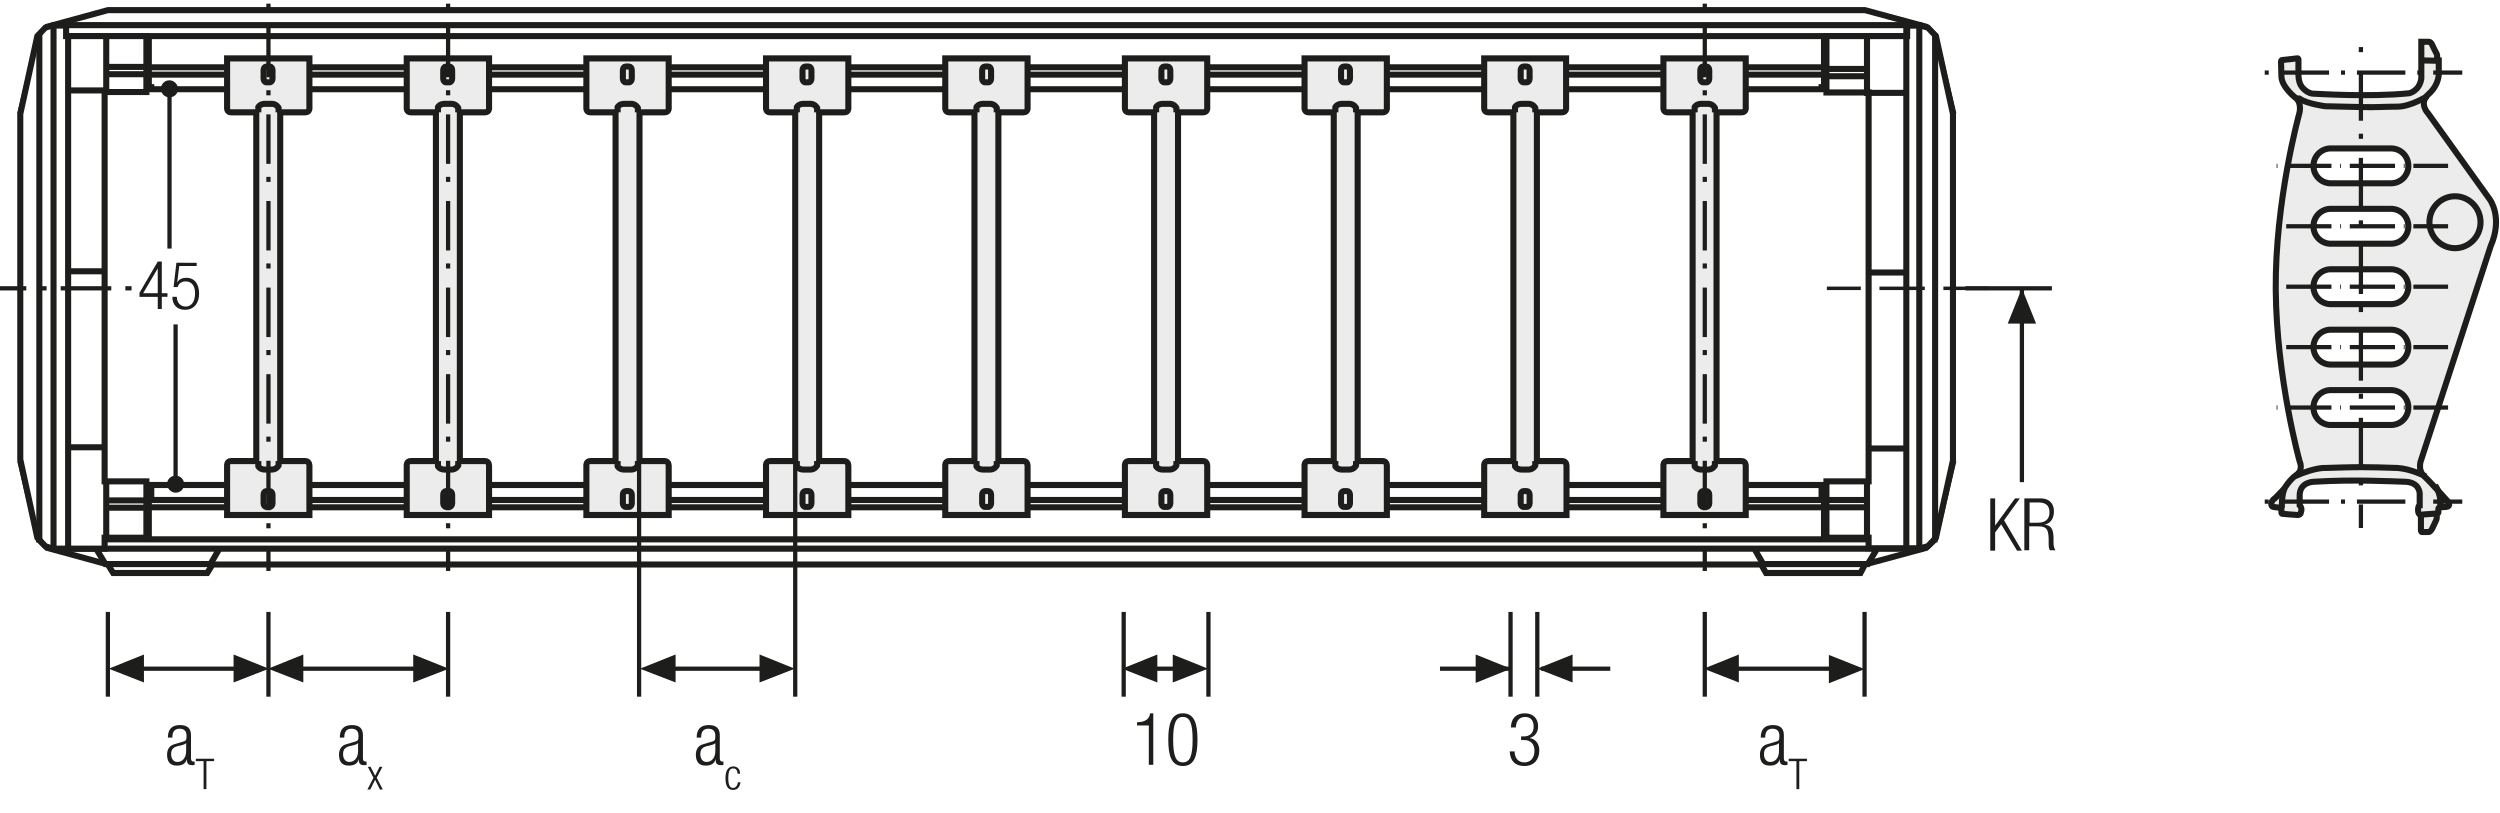 <?xml version="1.0" encoding="utf-8"?>
<!-- Generator: Adobe Illustrator 22.0.1, SVG Export Plug-In . SVG Version: 6.00 Build 0)  -->
<svg version="1.1" baseProfile="basic" id="Ebene_1"
	 xmlns="http://www.w3.org/2000/svg" xmlns:xlink="http://www.w3.org/1999/xlink" x="0px" y="0px" width="616.5px" height="200.6px"
	 viewBox="0 0 616.5 200.6" xml:space="preserve">
<style type="text/css">
	.st0{fill:none;}
	.st1{fill:#FFFFFF;}
	.st2{fill:none;stroke:#1D1D1B;stroke-width:1.464;stroke-linecap:round;stroke-linejoin:round;stroke-miterlimit:10;}
	.st3{fill:none;stroke:#1D1D1B;stroke-width:1.05;}
	.st4{fill:#1D1D1B;}
	.st5{clip-path:url(#SVGID_2_);fill:none;stroke:#1D1D1B;stroke-width:1.05;stroke-dasharray:4.266,4.266;}
	.st6{clip-path:url(#SVGID_2_);fill:none;stroke:#1D1D1B;stroke-width:1.05;}
	.st7{clip-path:url(#SVGID_2_);fill:#ECECEC;}
	.st8{clip-path:url(#SVGID_4_);fill:none;stroke:#1D1D1B;stroke-width:1.05;}
	.st9{fill:none;stroke:#1D1D1B;stroke-width:1.05;stroke-linejoin:round;}
	
		.st10{clip-path:url(#SVGID_6_);fill:none;stroke:#1D1D1B;stroke-width:1.05;stroke-linejoin:round;stroke-dasharray:17.712,2.712,2.712,2.712;stroke-dashoffset:20;}
	
		.st11{clip-path:url(#SVGID_6_);fill:none;stroke:#1D1D1B;stroke-width:1.05;stroke-linejoin:round;stroke-dasharray:20.835,5.835,5.835,5.835;stroke-dashoffset:26;}
	
		.st12{clip-path:url(#SVGID_6_);fill:none;stroke:#1D1D1B;stroke-width:1.05;stroke-linejoin:round;stroke-dasharray:20.907,5.907,5.907,5.907;stroke-dashoffset:26;}
	
		.st13{clip-path:url(#SVGID_6_);fill:none;stroke:#1D1D1B;stroke-width:1.05;stroke-linejoin:round;stroke-dasharray:17.427,2.427,2.427,2.427;stroke-dashoffset:19;}
	.st14{clip-path:url(#SVGID_6_);fill:none;stroke:#1D1D1B;stroke-width:1.05;stroke-linejoin:round;}
	
		.st15{clip-path:url(#SVGID_6_);fill:none;stroke:#1D1D1B;stroke-width:1.05;stroke-linejoin:round;stroke-dasharray:19.893,4.893,4.893,4.893;stroke-dashoffset:24;}
	
		.st16{clip-path:url(#SVGID_6_);fill:none;stroke:#1D1D1B;stroke-width:1.05;stroke-linejoin:round;stroke-dasharray:18.048,3.048,3.048,3.048;stroke-dashoffset:21;}
	.st17{clip-path:url(#SVGID_8_);}
	.st18{fill:none;stroke:#1D1D1B;stroke-width:1.572;stroke-linecap:round;stroke-linejoin:round;stroke-dasharray:0,4.749;}
	.st19{fill:none;stroke:#1D1D1B;stroke-width:1.572;stroke-linecap:round;stroke-linejoin:round;}
	.st20{fill:none;stroke:#9C9B9B;stroke-width:1.572;stroke-linecap:round;stroke-linejoin:round;stroke-dasharray:0,4.749;}
	.st21{fill:none;stroke:#9C9B9B;stroke-width:1.572;stroke-linecap:round;stroke-linejoin:round;}
	.st22{fill:none;stroke:#1D1D1B;stroke-width:1.5;stroke-linecap:round;stroke-linejoin:round;stroke-dasharray:0,4.497;}
	.st23{fill:none;stroke:#1D1D1B;stroke-width:1.5;stroke-linecap:round;stroke-linejoin:round;}
	.st24{fill:none;stroke:#9C9B9B;stroke-width:1.5;stroke-linecap:round;stroke-linejoin:round;stroke-dasharray:0,4.497;}
	.st25{fill:none;stroke:#9C9B9B;stroke-width:1.5;stroke-linecap:round;stroke-linejoin:round;}
	.st26{fill:none;stroke:#1D1D1B;stroke-width:1.572;}
	.st27{fill:none;stroke:#A22626;stroke-width:6.174;}
	.st28{fill:none;stroke:#1D1D1B;stroke-width:1.5;}
	.st29{fill:none;stroke:#1D1D1B;stroke-width:1.572;stroke-linecap:round;stroke-linejoin:round;stroke-dasharray:0,4.773;}
	.st30{clip-path:url(#SVGID_10_);fill:none;stroke:#1D1D1B;stroke-width:1.05;}
	.st31{clip-path:url(#SVGID_12_);fill:#ECECEC;}
	.st32{clip-path:url(#SVGID_12_);fill:none;stroke:#1D1D1B;stroke-width:1.05;}
	
		.st33{clip-path:url(#SVGID_12_);fill:none;stroke:#1D1D1B;stroke-width:1.05;stroke-linejoin:round;stroke-dasharray:16.749,1.749,1.749,1.749;stroke-dashoffset:18;}
	
		.st34{clip-path:url(#SVGID_12_);fill:none;stroke:#1D1D1B;stroke-width:1.05;stroke-linejoin:round;stroke-dasharray:20.922,5.922,5.922,5.922;stroke-dashoffset:26;}
	
		.st35{clip-path:url(#SVGID_12_);fill:none;stroke:#1D1D1B;stroke-width:1.05;stroke-linejoin:round;stroke-dasharray:17.937,2.937,2.937,2.937;stroke-dashoffset:20;}
	
		.st36{clip-path:url(#SVGID_12_);fill:none;stroke:#1D1D1B;stroke-width:1.05;stroke-linejoin:round;stroke-dasharray:18.936,3.936,3.936,3.936;stroke-dashoffset:22;}
	
		.st37{clip-path:url(#SVGID_12_);fill:none;stroke:#1D1D1B;stroke-width:1.05;stroke-linejoin:round;stroke-dasharray:17.46,2.46,2.46,2.46;stroke-dashoffset:19;}
	
		.st38{clip-path:url(#SVGID_12_);fill:none;stroke:#1D1D1B;stroke-width:1.05;stroke-linejoin:round;stroke-dasharray:18.411,3.411,3.411,3.411;stroke-dashoffset:21;}
	.st39{clip-path:url(#SVGID_12_);fill:none;stroke:#1D1D1B;stroke-width:1.05;stroke-linejoin:round;}
	
		.st40{clip-path:url(#SVGID_12_);fill:none;stroke:#1D1D1B;stroke-width:1.05;stroke-linejoin:round;stroke-dasharray:18.111,3.111,3.111,3.111;stroke-dashoffset:21;}
	
		.st41{clip-path:url(#SVGID_12_);fill:none;stroke:#1D1D1B;stroke-width:1.05;stroke-linejoin:round;stroke-dasharray:20.835,5.835,5.835,5.835;stroke-dashoffset:26;}
	
		.st42{clip-path:url(#SVGID_12_);fill:none;stroke:#1D1D1B;stroke-width:1.05;stroke-linejoin:round;stroke-dasharray:20.907,5.907,5.907,5.907;stroke-dashoffset:26;}
	
		.st43{clip-path:url(#SVGID_12_);fill:none;stroke:#1D1D1B;stroke-width:1.05;stroke-linejoin:round;stroke-dasharray:18.048,3.048,3.048,3.048;stroke-dashoffset:21;}
	
		.st44{clip-path:url(#SVGID_12_);fill:none;stroke:#1D1D1B;stroke-width:1.05;stroke-linejoin:round;stroke-dasharray:19.461,4.461,4.461,4.461;stroke-dashoffset:23;}
	
		.st45{clip-path:url(#SVGID_12_);fill:none;stroke:#1D1D1B;stroke-width:1.05;stroke-linejoin:round;stroke-dasharray:17.259,2.259,2.259,2.259;stroke-dashoffset:19;}
	.st46{clip-path:url(#SVGID_14_);}
	.st47{fill:#ECECEC;}
	.st48{clip-path:url(#SVGID_16_);fill:none;stroke:#1D1D1B;stroke-width:1.5;stroke-miterlimit:10;}
	.st49{fill:none;stroke:#1D1D1B;stroke-width:1.5;stroke-miterlimit:10;}
	
		.st50{clip-path:url(#SVGID_18_);fill:none;stroke:#1D1D1B;stroke-width:1.05;stroke-dasharray:12.567,3.567,1.617,3.567;stroke-dashoffset:16;}
	.st51{fill:none;stroke:#1D1D1B;stroke-width:1.05;stroke-dasharray:12.567,3.567,1.617,3.567;stroke-dashoffset:16;}
	.st52{fill:#A22626;}
	.st53{clip-path:url(#SVGID_20_);fill:none;stroke:#1D1D1B;stroke-width:1.05;}
	.st54{fill:none;stroke:#1D1D1B;stroke-width:0.75;}
	.st55{clip-path:url(#SVGID_22_);fill:none;stroke:#1D1D1B;stroke-width:0.75;}
	.st56{fill:#2D4D96;}
	
		.st57{clip-path:url(#SVGID_24_);fill:none;stroke:#1D1D1B;stroke-width:1.5;stroke-linecap:round;stroke-linejoin:round;stroke-dasharray:0,4.449;}
	.st58{clip-path:url(#SVGID_24_);fill:none;stroke:#1D1D1B;stroke-width:1.5;stroke-linecap:round;stroke-linejoin:round;}
	
		.st59{clip-path:url(#SVGID_26_);fill:none;stroke:#1D1D1B;stroke-width:1.05;stroke-dasharray:12.567,3.567,1.617,3.567;stroke-dashoffset:16;}
	
		.st60{clip-path:url(#SVGID_28_);fill:none;stroke:#1D1D1B;stroke-width:1.5;stroke-linecap:round;stroke-linejoin:round;stroke-dasharray:0,4.449;}
	.st61{clip-path:url(#SVGID_28_);fill:none;stroke:#1D1D1B;stroke-width:1.5;stroke-linecap:round;stroke-linejoin:round;}
	.st62{clip-path:url(#SVGID_30_);fill:#ECECEC;}
	.st63{clip-path:url(#SVGID_30_);fill:none;stroke:#1D1D1B;stroke-width:1.5;stroke-miterlimit:10;}
	.st64{clip-path:url(#SVGID_32_);fill:none;stroke:#1D1D1B;stroke-width:1.5;stroke-miterlimit:10;}
	.st65{clip-path:url(#SVGID_34_);fill:#ECECEC;}
	.st66{clip-path:url(#SVGID_34_);fill:none;stroke:#1D1D1B;stroke-width:1.5;stroke-miterlimit:10;}
	
		.st67{clip-path:url(#SVGID_34_);fill:none;stroke:#1D1D1B;stroke-width:1.05;stroke-dasharray:12.477,3.477,1.527,3.477;stroke-dashoffset:15;}
	.st68{clip-path:url(#SVGID_36_);fill:#1D1D1B;}
	.st69{clip-path:url(#SVGID_38_);fill:#1D1D1B;}
	.st70{fill:none;stroke:#1D1D1B;stroke-width:1.05;stroke-dasharray:11.157,2.157,0.207,2.157;stroke-dashoffset:13;}
	.st71{fill:none;stroke:#1D1D1B;stroke-width:1.05;stroke-dasharray:11.94,2.94,0.99,2.94;stroke-dashoffset:14;}
	.st72{fill:none;stroke:#1D1D1B;stroke-width:1.05;stroke-dasharray:12.204,3.204,1.254,4.704;stroke-dashoffset:15;}
	
		.st73{clip-path:url(#SVGID_40_);fill:none;stroke:#1D1D1B;stroke-width:1.05;stroke-dasharray:12.201,3.201,1.251,4.701;stroke-dashoffset:15;}
	.st74{fill:none;stroke:#1D1D1B;stroke-width:0.864;stroke-dasharray:11.181,2.181,0.231,2.181;stroke-dashoffset:13;}
	.st75{fill:#E9EAF5;}
	.st76{fill:none;stroke:#9C9B9B;stroke-width:0.6;stroke-miterlimit:10;stroke-dasharray:2.388,2.388;}
	.st77{fill:none;stroke:#9C9B9B;stroke-width:0.6;stroke-miterlimit:10;}
	.st78{filter:url(#Adobe_OpacityMaskFilter);}
	.st79{clip-path:url(#SVGID_42_);fill:url(#SVGID_44_);}
	.st80{clip-path:url(#SVGID_42_);mask:url(#SVGID_43_);}
	.st81{clip-path:url(#SVGID_46_);fill:#2D4D96;}
	.st82{clip-path:url(#SVGID_46_);fill:none;stroke:#1D1D1B;stroke-width:0.75;stroke-miterlimit:10;}
	.st83{filter:url(#Adobe_OpacityMaskFilter_1_);}
	.st84{clip-path:url(#SVGID_42_);fill:url(#SVGID_48_);}
	.st85{clip-path:url(#SVGID_42_);mask:url(#SVGID_47_);}
	.st86{clip-path:url(#SVGID_50_);fill:#2D4D96;}
	.st87{clip-path:url(#SVGID_50_);fill:none;stroke:#1D1D1B;stroke-width:0.75;stroke-miterlimit:10;}
	.st88{filter:url(#Adobe_OpacityMaskFilter_2_);}
	.st89{clip-path:url(#SVGID_42_);fill:url(#SVGID_52_);}
	.st90{clip-path:url(#SVGID_42_);mask:url(#SVGID_51_);}
	.st91{clip-path:url(#SVGID_54_);fill:#2D4D96;}
	.st92{clip-path:url(#SVGID_54_);fill:none;stroke:#1D1D1B;stroke-width:0.75;stroke-miterlimit:10;}
	.st93{filter:url(#Adobe_OpacityMaskFilter_3_);}
	.st94{clip-path:url(#SVGID_42_);fill:url(#SVGID_56_);}
	.st95{clip-path:url(#SVGID_42_);mask:url(#SVGID_55_);}
	.st96{clip-path:url(#SVGID_58_);fill:#2D4D96;}
	.st97{clip-path:url(#SVGID_58_);fill:none;stroke:#1D1D1B;stroke-width:0.75;stroke-miterlimit:10;}
	.st98{filter:url(#Adobe_OpacityMaskFilter_4_);}
	.st99{clip-path:url(#SVGID_42_);fill:url(#SVGID_60_);}
	.st100{clip-path:url(#SVGID_42_);mask:url(#SVGID_59_);}
	.st101{clip-path:url(#SVGID_62_);fill:#2D4D96;}
	.st102{clip-path:url(#SVGID_62_);fill:none;stroke:#1D1D1B;stroke-width:0.75;stroke-miterlimit:10;}
	.st103{filter:url(#Adobe_OpacityMaskFilter_5_);}
	.st104{clip-path:url(#SVGID_42_);fill:url(#SVGID_64_);}
	.st105{clip-path:url(#SVGID_42_);mask:url(#SVGID_63_);}
	.st106{clip-path:url(#SVGID_66_);fill:#2D4D96;}
	.st107{clip-path:url(#SVGID_66_);fill:none;stroke:#1D1D1B;stroke-width:0.75;stroke-miterlimit:10;}
	.st108{filter:url(#Adobe_OpacityMaskFilter_6_);}
	.st109{clip-path:url(#SVGID_42_);fill:url(#SVGID_68_);}
	.st110{clip-path:url(#SVGID_42_);mask:url(#SVGID_67_);}
	.st111{clip-path:url(#SVGID_70_);fill:#2D4D96;}
	.st112{clip-path:url(#SVGID_70_);fill:none;stroke:#1D1D1B;stroke-width:0.75;stroke-miterlimit:10;}
	.st113{filter:url(#Adobe_OpacityMaskFilter_7_);}
	.st114{clip-path:url(#SVGID_42_);fill:url(#SVGID_72_);}
	.st115{clip-path:url(#SVGID_42_);mask:url(#SVGID_71_);}
	.st116{clip-path:url(#SVGID_74_);fill:#2D4D96;}
	.st117{clip-path:url(#SVGID_74_);fill:none;stroke:#1D1D1B;stroke-width:0.75;stroke-miterlimit:10;}
	.st118{filter:url(#Adobe_OpacityMaskFilter_8_);}
	.st119{clip-path:url(#SVGID_42_);fill:url(#SVGID_76_);}
	.st120{clip-path:url(#SVGID_42_);mask:url(#SVGID_75_);}
	.st121{clip-path:url(#SVGID_78_);fill:#2D4D96;}
	.st122{clip-path:url(#SVGID_78_);fill:none;stroke:#1D1D1B;stroke-width:0.75;stroke-miterlimit:10;}
	.st123{filter:url(#Adobe_OpacityMaskFilter_9_);}
	.st124{clip-path:url(#SVGID_42_);fill:url(#SVGID_80_);}
	.st125{clip-path:url(#SVGID_42_);mask:url(#SVGID_79_);}
	.st126{clip-path:url(#SVGID_82_);fill:#2D4D96;}
	.st127{clip-path:url(#SVGID_82_);fill:none;stroke:#1D1D1B;stroke-width:0.75;stroke-miterlimit:10;}
	.st128{filter:url(#Adobe_OpacityMaskFilter_10_);}
	.st129{clip-path:url(#SVGID_42_);fill:url(#SVGID_84_);}
	.st130{clip-path:url(#SVGID_42_);mask:url(#SVGID_83_);}
	.st131{clip-path:url(#SVGID_86_);fill:#2D4D96;}
	.st132{clip-path:url(#SVGID_86_);fill:none;stroke:#1D1D1B;stroke-width:0.75;stroke-miterlimit:10;}
	.st133{clip-path:url(#SVGID_88_);fill:#ECECEC;}
	.st134{clip-path:url(#SVGID_88_);fill:none;stroke:#1D1D1B;stroke-width:1.5;stroke-miterlimit:10;}
	.st135{clip-path:url(#SVGID_90_);fill:#ECECEC;}
	.st136{clip-path:url(#SVGID_90_);fill:none;stroke:#1D1D1B;stroke-width:1.5;stroke-miterlimit:10;}
	.st137{fill:none;stroke:#1D1D1B;stroke-width:1.05;stroke-dasharray:12.477,3.477,1.527,3.477;stroke-dashoffset:15;}
	.st138{clip-path:url(#SVGID_92_);fill:#1D1D1B;}
	.st139{fill:none;stroke:#1D1D1B;stroke-width:1.05;stroke-dasharray:12.201,3.201,1.251,4.701;stroke-dashoffset:15;}
	.st140{fill:none;stroke:#1D1D1B;stroke-width:0.864;}
	.st141{fill:none;stroke:#1D1D1B;stroke-width:3;}
	.st142{fill:none;stroke:#1D1D1B;stroke-width:1.5;stroke-linecap:round;stroke-linejoin:round;stroke-dasharray:0,2.904;}
	.st143{clip-path:url(#SVGID_94_);fill:#1D1D1B;}
	.st144{clip-path:url(#SVGID_96_);fill:#1D1D1B;}
	.st145{clip-path:url(#SVGID_98_);fill:#1D1D1B;}
	.st146{clip-path:url(#SVGID_100_);fill:#1D1D1B;}
	.st147{clip-path:url(#SVGID_102_);fill:#1D1D1B;}
	.st148{clip-path:url(#SVGID_104_);fill:#1D1D1B;}
	.st149{clip-path:url(#SVGID_106_);fill:#1D1D1B;}
	.st150{clip-path:url(#SVGID_108_);fill:#1D1D1B;}
	.st151{clip-path:url(#SVGID_110_);fill:#1D1D1B;}
	.st152{clip-path:url(#SVGID_112_);fill:#1D1D1B;}
	.st153{clip-path:url(#SVGID_114_);fill:#1D1D1B;}
	.st154{clip-path:url(#SVGID_116_);fill:#1D1D1B;}
	.st155{clip-path:url(#SVGID_118_);fill:#1D1D1B;}
	.st156{clip-path:url(#SVGID_120_);fill:#1D1D1B;}
	.st157{clip-path:url(#SVGID_122_);fill:#1D1D1B;}
	.st158{clip-path:url(#SVGID_124_);fill:#1D1D1B;}
	.st159{clip-path:url(#SVGID_126_);fill:#1D1D1B;}
	.st160{clip-path:url(#SVGID_128_);fill:#1D1D1B;}
	.st161{clip-path:url(#SVGID_130_);fill:#1D1D1B;}
	.st162{clip-path:url(#SVGID_132_);fill:#1D1D1B;}
	.st163{clip-path:url(#SVGID_134_);fill:#1D1D1B;}
	.st164{clip-path:url(#SVGID_136_);fill:#1D1D1B;}
	.st165{clip-path:url(#SVGID_138_);fill:#1D1D1B;}
	.st166{clip-path:url(#SVGID_140_);fill:#1D1D1B;}
	.st167{clip-path:url(#SVGID_142_);fill:#1D1D1B;}
	.st168{clip-path:url(#SVGID_144_);fill:#1D1D1B;}
	.st169{clip-path:url(#SVGID_146_);fill:#1D1D1B;}
	.st170{clip-path:url(#SVGID_148_);fill:#1D1D1B;}
	.st171{clip-path:url(#SVGID_150_);fill:#1D1D1B;}
	.st172{clip-path:url(#SVGID_152_);fill:#1D1D1B;}
	.st173{clip-path:url(#SVGID_154_);fill:#1D1D1B;}
	.st174{clip-path:url(#SVGID_156_);fill:#1D1D1B;}
	.st175{clip-path:url(#SVGID_158_);fill:#1D1D1B;}
	.st176{clip-path:url(#SVGID_160_);fill:#1D1D1B;}
	.st177{clip-path:url(#SVGID_162_);fill:#1D1D1B;}
	.st178{clip-path:url(#SVGID_164_);fill:#1D1D1B;}
	.st179{clip-path:url(#SVGID_166_);fill:#1D1D1B;}
	.st180{clip-path:url(#SVGID_168_);fill:#1D1D1B;}
	.st181{clip-path:url(#SVGID_170_);fill:#1D1D1B;}
	.st182{clip-path:url(#SVGID_172_);fill:#FFFFFF;}
	.st183{clip-path:url(#SVGID_172_);fill:none;stroke:#1D1D1B;stroke-width:1.446;stroke-linejoin:bevel;stroke-miterlimit:10;}
	.st184{clip-path:url(#SVGID_172_);fill:#ECECEC;}
	.st185{clip-path:url(#SVGID_172_);fill:none;stroke:#1D1D1B;stroke-width:1.05;stroke-miterlimit:10;}
	
		.st186{clip-path:url(#SVGID_172_);fill:none;stroke:#1D1D1B;stroke-width:1.05;stroke-miterlimit:10;stroke-dasharray:0.714,2.043;}
	
		.st187{clip-path:url(#SVGID_172_);fill:none;stroke:#1D1D1B;stroke-width:1.05;stroke-miterlimit:10;stroke-dasharray:8.166,2.043,0.714,2.043;}
	.st188{clip-path:url(#SVGID_172_);fill:none;stroke:#1D1D1B;stroke-width:1.5;stroke-miterlimit:10;}
	.st189{clip-path:url(#SVGID_172_);fill:#E19294;}
	.st190{clip-path:url(#SVGID_172_);fill:none;stroke:#1D1D1B;stroke-width:1.5;stroke-linecap:round;stroke-linejoin:round;}
	
		.st191{clip-path:url(#SVGID_172_);fill:none;stroke:#1D1D1B;stroke-width:1.5;stroke-linecap:round;stroke-linejoin:round;stroke-dasharray:5.931,2.964;}
	
		.st192{clip-path:url(#SVGID_172_);fill:none;stroke:#1D1D1B;stroke-width:1.05;stroke-miterlimit:10;stroke-dasharray:0.663,1.893;}
	
		.st193{clip-path:url(#SVGID_172_);fill:none;stroke:#1D1D1B;stroke-width:1.05;stroke-miterlimit:10;stroke-dasharray:7.566,1.893,0.663,1.893;}
	
		.st194{clip-path:url(#SVGID_172_);fill:none;stroke:#1D1D1B;stroke-width:1.5;stroke-linecap:round;stroke-linejoin:round;stroke-dasharray:5.619,2.808;}
	
		.st195{clip-path:url(#SVGID_172_);fill:none;stroke:#1D1D1B;stroke-width:1.05;stroke-miterlimit:10;stroke-dasharray:0.684,1.953;}
	
		.st196{clip-path:url(#SVGID_172_);fill:none;stroke:#1D1D1B;stroke-width:1.05;stroke-miterlimit:10;stroke-dasharray:7.815,1.953,0.684,1.953;}
	.st197{clip-path:url(#SVGID_172_);fill:none;stroke:#1D1D1B;stroke-width:1.05;stroke-miterlimit:10;stroke-dasharray:1.029,2.94;}
	
		.st198{clip-path:url(#SVGID_172_);fill:none;stroke:#1D1D1B;stroke-width:1.05;stroke-miterlimit:10;stroke-dasharray:11.763,2.94,1.029,2.94;}
	.st199{clip-path:url(#SVGID_172_);fill:none;stroke:#1D1D1B;stroke-width:1.05;stroke-miterlimit:10;stroke-dasharray:1.416,4.05;}
	.st200{clip-path:url(#SVGID_172_);fill:none;stroke:#1D1D1B;stroke-width:1.446;stroke-miterlimit:10;}
	
		.st201{clip-path:url(#SVGID_172_);fill:none;stroke:#1D1D1B;stroke-width:1.446;stroke-linecap:round;stroke-linejoin:round;stroke-miterlimit:10;}
	.st202{clip-path:url(#SVGID_172_);fill:none;stroke:#1D1D1B;stroke-width:1.5;stroke-linejoin:bevel;stroke-miterlimit:10;}
	.st203{clip-path:url(#SVGID_172_);fill:none;stroke:#1D1D1B;stroke-width:1.368;stroke-linejoin:bevel;stroke-miterlimit:10;}
	.st204{clip-path:url(#SVGID_172_);fill:none;stroke:#1D1D1B;stroke-width:1.5;stroke-linejoin:round;stroke-miterlimit:10;}
	
		.st205{clip-path:url(#SVGID_174_);fill:none;stroke:#1D1D1B;stroke-width:1.05;stroke-dasharray:12.372,3.372,1.422,4.872;stroke-dashoffset:15;}
	.st206{clip-path:url(#SVGID_176_);fill:#FFFFFF;}
	.st207{clip-path:url(#SVGID_176_);fill:none;stroke:#1D1D1B;stroke-width:1.446;stroke-linejoin:bevel;stroke-miterlimit:10;}
	.st208{clip-path:url(#SVGID_176_);fill:#ECECEC;}
	.st209{clip-path:url(#SVGID_176_);fill:none;stroke:#1D1D1B;stroke-width:1.05;stroke-miterlimit:10;}
	
		.st210{clip-path:url(#SVGID_176_);fill:none;stroke:#1D1D1B;stroke-width:1.05;stroke-miterlimit:10;stroke-dasharray:0.714,2.043;}
	
		.st211{clip-path:url(#SVGID_176_);fill:none;stroke:#1D1D1B;stroke-width:1.05;stroke-miterlimit:10;stroke-dasharray:8.166,2.043,0.714,2.043;}
	.st212{clip-path:url(#SVGID_176_);fill:none;stroke:#1D1D1B;stroke-width:1.5;stroke-miterlimit:10;}
	.st213{clip-path:url(#SVGID_176_);fill:#E19294;}
	.st214{clip-path:url(#SVGID_176_);fill:none;stroke:#1D1D1B;stroke-width:1.5;stroke-linecap:round;stroke-linejoin:round;}
	
		.st215{clip-path:url(#SVGID_176_);fill:none;stroke:#1D1D1B;stroke-width:1.5;stroke-linecap:round;stroke-linejoin:round;stroke-dasharray:5.931,2.964;}
	
		.st216{clip-path:url(#SVGID_176_);fill:none;stroke:#1D1D1B;stroke-width:1.05;stroke-miterlimit:10;stroke-dasharray:0.663,1.893;}
	
		.st217{clip-path:url(#SVGID_176_);fill:none;stroke:#1D1D1B;stroke-width:1.05;stroke-miterlimit:10;stroke-dasharray:7.566,1.893,0.663,1.893;}
	
		.st218{clip-path:url(#SVGID_176_);fill:none;stroke:#1D1D1B;stroke-width:1.5;stroke-linecap:round;stroke-linejoin:round;stroke-dasharray:5.619,2.808;}
	
		.st219{clip-path:url(#SVGID_176_);fill:none;stroke:#1D1D1B;stroke-width:1.05;stroke-miterlimit:10;stroke-dasharray:0.684,1.953;}
	
		.st220{clip-path:url(#SVGID_176_);fill:none;stroke:#1D1D1B;stroke-width:1.05;stroke-miterlimit:10;stroke-dasharray:7.815,1.953,0.684,1.953;}
	.st221{clip-path:url(#SVGID_176_);fill:none;stroke:#1D1D1B;stroke-width:1.05;stroke-miterlimit:10;stroke-dasharray:1.029,2.94;}
	
		.st222{clip-path:url(#SVGID_176_);fill:none;stroke:#1D1D1B;stroke-width:1.05;stroke-miterlimit:10;stroke-dasharray:11.763,2.94,1.029,2.94;}
	.st223{clip-path:url(#SVGID_176_);fill:none;stroke:#1D1D1B;stroke-width:1.05;stroke-miterlimit:10;stroke-dasharray:1.416,4.05;}
	.st224{clip-path:url(#SVGID_176_);fill:none;stroke:#1D1D1B;stroke-width:1.446;stroke-miterlimit:10;}
	
		.st225{clip-path:url(#SVGID_176_);fill:none;stroke:#1D1D1B;stroke-width:1.446;stroke-linecap:round;stroke-linejoin:round;stroke-miterlimit:10;}
	.st226{clip-path:url(#SVGID_176_);fill:none;stroke:#1D1D1B;stroke-width:1.5;stroke-linejoin:bevel;stroke-miterlimit:10;}
	.st227{clip-path:url(#SVGID_176_);fill:none;stroke:#1D1D1B;stroke-width:1.368;stroke-linejoin:bevel;stroke-miterlimit:10;}
	.st228{clip-path:url(#SVGID_176_);fill:none;stroke:#1D1D1B;stroke-width:1.5;stroke-linejoin:round;stroke-miterlimit:10;}
	.st229{fill:none;stroke:#1D1D1B;stroke-width:1.05;stroke-dasharray:11.949,2.949,0.999,4.449;stroke-dashoffset:14;}
	.st230{clip-path:url(#SVGID_178_);fill:#1D1D1B;}
	.st231{clip-path:url(#SVGID_180_);fill:#CFCFCF;}
	.st232{clip-path:url(#SVGID_180_);fill:none;stroke:#1D1D1B;stroke-width:1.05;}
	.st233{clip-path:url(#SVGID_180_);fill:#FFFFFF;}
	
		.st234{clip-path:url(#SVGID_180_);fill:none;stroke:#1D1D1B;stroke-width:1.05;stroke-linejoin:round;stroke-dasharray:16.371,1.371,1.371,1.371;stroke-dashoffset:17;}
	
		.st235{clip-path:url(#SVGID_180_);fill:none;stroke:#1D1D1B;stroke-width:1.05;stroke-linejoin:round;stroke-dasharray:17.232,2.232,2.232,2.232;stroke-dashoffset:19;}
	
		.st236{clip-path:url(#SVGID_180_);fill:none;stroke:#1D1D1B;stroke-width:1.05;stroke-linejoin:round;stroke-dasharray:17.373,2.373,2.373,2.373;stroke-dashoffset:19;}
	
		.st237{clip-path:url(#SVGID_180_);fill:none;stroke:#1D1D1B;stroke-width:1.05;stroke-linejoin:round;stroke-dasharray:17.883,2.883,2.883,2.883;stroke-dashoffset:20;}
	.st238{clip-path:url(#SVGID_180_);fill:none;stroke:#1D1D1B;stroke-width:1.05;stroke-linejoin:round;}
	.st239{fill:none;stroke:#A22626;stroke-width:1.8;}
</style>
<g>
	<line class="st3" x1="26.6" y1="150.9" x2="26.6" y2="171.8"/>
	<line class="st3" x1="379.1" y1="150.9" x2="379.1" y2="171.8"/>
	<line class="st3" x1="70.2" y1="164.9" x2="107.1" y2="164.9"/>
	<line class="st3" x1="161.1" y1="164.9" x2="192.7" y2="164.9"/>
	<line class="st3" x1="110.5" y1="150.9" x2="110.5" y2="171.8"/>
	<line class="st3" x1="420.4" y1="150.9" x2="420.4" y2="171.8"/>
	<line class="st3" x1="66.2" y1="150.9" x2="66.2" y2="171.8"/>
	<line class="st3" x1="30.4" y1="164.9" x2="62.9" y2="164.9"/>
	<line class="st3" x1="423.2" y1="164.9" x2="455.8" y2="164.9"/>
	<line class="st3" x1="459.8" y1="150.9" x2="459.8" y2="171.8"/>
	<line class="st3" x1="355.1" y1="164.9" x2="372.1" y2="164.9"/>
	<line class="st3" x1="380.1" y1="164.9" x2="397.1" y2="164.9"/>
	<line class="st3" x1="372.5" y1="150.9" x2="372.5" y2="171.8"/>
	<polygon class="st4" points="372.6,164.9 363.9,168.4 363.9,161.4 	"/>
	<polygon class="st4" points="110.7,164.9 101.9,168.3 101.9,161.4 	"/>
	<polygon class="st4" points="196,164.9 187.3,168.3 187.3,161.4 	"/>
	<polygon class="st4" points="66.3,164.9 57.6,168.3 57.6,161.4 	"/>
	<polygon class="st4" points="459.8,165 451,168.5 451,161.5 	"/>
	<polygon class="st4" points="379.1,164.9 387.8,161.4 387.8,168.3 	"/>
	<polygon class="st4" points="66.1,164.9 74.8,161.4 74.8,168.3 	"/>
	<polygon class="st4" points="157.8,164.9 166.6,161.4 166.6,168.3 	"/>
	<polygon class="st4" points="26.8,164.9 35.5,161.4 35.5,168.3 	"/>
	<polygon class="st4" points="420.1,164.9 428.8,161.4 428.8,168.3 	"/>
	<line class="st3" x1="298" y1="150.9" x2="298" y2="171.8"/>
	<line class="st3" x1="281.4" y1="164.9" x2="294.1" y2="164.9"/>
	<line class="st3" x1="277.1" y1="150.9" x2="277.1" y2="171.8"/>
	<polygon class="st4" points="297.9,164.9 289.2,168.3 289.2,161.4 	"/>
	<polygon class="st4" points="276.7,164.9 285.4,161.4 285.4,168.3 	"/>
	<g>
		<defs>
			<rect id="SVGID_29_" width="616.5" height="200.6"/>
		</defs>
		<clipPath id="SVGID_2_">
			<use xlink:href="#SVGID_29_"  style="overflow:visible;"/>
		</clipPath>
		<path class="st7" d="M574.6,45.2L574.6,45.2l15,0c2.4,0,4.3-1.9,4.3-4.3c0-2.4-1.9-4.3-4.3-4.3h-15v0c-2.3,0.1-4.1,2-4.1,4.3
			C570.5,43.2,572.3,45.1,574.6,45.2 M574.6,60.1L574.6,60.1l15,0c2.4,0,4.3-1.9,4.3-4.3s-1.9-4.3-4.3-4.3h-15v0
			c-2.3,0.1-4.1,2-4.1,4.3C570.5,58.1,572.3,60,574.6,60.1 M574.6,75L574.6,75l15,0c2.4,0,4.3-1.9,4.3-4.3c0-2.4-1.9-4.3-4.3-4.3
			h-15v0c-2.3,0.1-4.1,2-4.1,4.3C570.5,73,572.3,74.9,574.6,75 M574.6,89.9L574.6,89.9l15,0c2.4,0,4.3-1.9,4.3-4.3
			c0-2.4-1.9-4.3-4.3-4.3h-15v0c-2.3,0.1-4.1,2-4.1,4.3C570.5,87.9,572.3,89.8,574.6,89.9 M574.6,104.8L574.6,104.8l15,0
			c2.4,0,4.3-1.9,4.3-4.3c0-2.4-1.9-4.3-4.3-4.3h-15v0c-2.3,0.1-4.1,2-4.1,4.3C570.5,102.8,572.3,104.7,574.6,104.8 M561.1,122.8
			c0.3-0.3,2.2-2.3,2.2-2.3s1.2-2.1,3-3.4c1.8-1.2,0.8-3.3,0.8-3.3s-5.7-20.4-5.9-42.3c-0.2-21.9,5.8-43.5,5.8-43.5s0.7-2.3-0.7-3.7
			c0,0-3.6-2.7-3.7-5.4c-0.1-2.8-0.1-3.7-0.1-3.7s0-0.4,0.3-0.4c0.3,0,3.6-0.4,3.6-0.4s0.4-0.2,0.4,0.4c0,0.5,0,3.5,0,3.5
			s-0.1,2,0.9,3.2c1,1.2,2.1,1.6,2.8,1.6c0.6,0,13.7,0.9,23.6-0.1c0,0,2.5-0.5,3-3.6v-9.1h1.6c0,0,0.7-0.1,1,0.6
			c0.3,0.7,1.1,2.2,1.1,2.2s0.2,0.3,0.2,0.7v0.8c0,0,0,0.3,0.4,0.3v3.3c0,0,0.1,2.7-2.5,5c-2.6,2.3-0.1,4.8-0.1,4.8l15.2,21.2
			c0,0,3.3,4.4,0.2,11.5l-17.3,53.2c0,0-0.6,2.1,0.8,3.4c1.4,1.3,6,6.4,6,6.4s0.8,1.2-0.4,1.3c-1.2,0.1-1.6,0.1-1.6,0.1
			s-0.4,0-0.4,0.4v0.9c0,0,0,0.2-0.2,0.2c-0.3,0-0.2,0.3-0.2,0.3v0.8c0,0,0,0.3-0.1,0.5c-0.1,0.3-1.1,2.3-1.1,2.3s-0.4,0.7-0.8,0.7
			h-1.7c0,0-0.2,0-0.2-0.6v-3.6c0,0-0.7,0-0.7-1.2c0-1.2,0.4-1.2,0.4-1.2v-2.9c0,0,0-2.8-3.6-2.9c-3.6-0.1-12.6-0.6-22.5,0
			c0,0-3.5,0-3.5,3.4l0,2.4c0,0,0.6,0.6,0.4,1.4l-0.2,0.7c0,0-0.2,0.3-0.7,0.3c-0.6,0-3.8-0.3-3.8-0.3s-0.2,0-0.2-0.3v-0.9
			c0,0,0-0.2-0.4-0.3c-0.4,0-1.6-0.2-1.6-0.2s-0.5,0-0.5-0.8C560.2,123.4,560.8,123,561.1,122.8"/>
		<path style="clip-path:url(#SVGID_2_);fill:none;stroke:#1D1D1B;stroke-width:1.5;stroke-miterlimit:10;" d="M574.6,45.2
			L574.6,45.2l15,0c2.4,0,4.3-1.9,4.3-4.3c0-2.4-1.9-4.3-4.3-4.3h-15v0c-2.3,0.1-4.1,2-4.1,4.3C570.5,43.2,572.3,45.1,574.6,45.2z
			 M574.6,60.1L574.6,60.1l15,0c2.4,0,4.3-1.9,4.3-4.3s-1.9-4.3-4.3-4.3h-15v0c-2.3,0.1-4.1,2-4.1,4.3
			C570.5,58.1,572.3,60,574.6,60.1z M574.6,75L574.6,75l15,0c2.4,0,4.3-1.9,4.3-4.3c0-2.4-1.9-4.3-4.3-4.3h-15v0
			c-2.3,0.1-4.1,2-4.1,4.3C570.5,73,572.3,74.9,574.6,75z M574.6,89.9L574.6,89.9l15,0c2.4,0,4.3-1.9,4.3-4.3c0-2.4-1.9-4.3-4.3-4.3
			h-15v0c-2.3,0.1-4.1,2-4.1,4.3C570.5,87.9,572.3,89.8,574.6,89.9z M574.6,104.8L574.6,104.8l15,0c2.4,0,4.3-1.9,4.3-4.3
			c0-2.4-1.9-4.3-4.3-4.3h-15v0c-2.3,0.1-4.1,2-4.1,4.3C570.5,102.8,572.3,104.7,574.6,104.8z M561.1,122.8c0.3-0.3,2.2-2.3,2.2-2.3
			s1.2-2.1,3-3.4c1.8-1.2,0.8-3.3,0.8-3.3s-5.7-20.4-5.9-42.3c-0.2-21.9,5.8-43.5,5.8-43.5s0.7-2.3-0.7-3.7c0,0-3.6-2.7-3.7-5.4
			c-0.1-2.8-0.1-3.7-0.1-3.7s0-0.4,0.3-0.4c0.3,0,3.6-0.4,3.6-0.4s0.4-0.2,0.4,0.4c0,0.5,0,3.5,0,3.5s-0.1,2,0.9,3.2
			c1,1.2,2.1,1.6,2.8,1.6c0.6,0,13.7,0.9,23.6-0.1c0,0,2.5-0.5,3-3.6v-9.1h1.6c0,0,0.7-0.1,1,0.6c0.3,0.7,1.1,2.2,1.1,2.2
			s0.2,0.3,0.2,0.7v0.8c0,0,0,0.3,0.4,0.3v3.3c0,0,0.1,2.7-2.5,5c-2.6,2.3-0.1,4.8-0.1,4.8l15.2,21.2c0,0,3.3,4.4,0.2,11.5
			l-17.3,53.2c0,0-0.6,2.1,0.8,3.4c1.4,1.3,6,6.4,6,6.4s0.8,1.2-0.4,1.3c-1.2,0.1-1.6,0.1-1.6,0.1s-0.4,0-0.4,0.4v0.9
			c0,0,0,0.2-0.2,0.2c-0.3,0-0.2,0.3-0.2,0.3v0.8c0,0,0,0.3-0.1,0.5c-0.1,0.3-1.1,2.3-1.1,2.3s-0.4,0.7-0.8,0.7h-1.7
			c0,0-0.2,0-0.2-0.6v-3.6c0,0-0.7,0-0.7-1.2c0-1.2,0.4-1.2,0.4-1.2v-2.9c0,0,0-2.8-3.6-2.9c-3.6-0.1-12.6-0.6-22.5,0
			c0,0-3.5,0-3.5,3.4l0,2.4c0,0,0.6,0.6,0.4,1.4l-0.2,0.7c0,0-0.2,0.3-0.7,0.3c-0.6,0-3.8-0.3-3.8-0.3s-0.2,0-0.2-0.3v-0.9
			c0,0,0-0.2-0.4-0.3c-0.4,0-1.6-0.2-1.6-0.2s-0.5,0-0.5-0.8C560.2,123.4,560.8,123,561.1,122.8z"/>
		<path style="clip-path:url(#SVGID_2_);fill:none;stroke:#1D1D1B;stroke-width:1.5;stroke-miterlimit:10;" d="M598.2,117.5
			c0,0-3.6-1.9-7-2.1c-3.4-0.1-6-0.2-8.9-0.2c-2.9,0-8.9,0.2-8.9,0.2s-2.4-0.2-7.4,2 M562.7,125.3c0,0-0.1-3.3,0.7-4.9 M601.7,125.1
			c0,0,0.6-2.8-1.2-5.4 M597.2,126.9l4-0.3 M598.6,23.7c0,0-4.1,2.6-7.4,2.6c-3.3,0-5.1,0.2-8.9,0.1c-3.8-0.1-8.9-0.2-8.9-0.2
			s-4.5-0.6-6.2-1.8c-0.3-0.3-0.7,0-0.7,0 M597.4,14.9l4.1,0.1 M599.1,54.8c0,3.5,2.8,6.4,6.3,6.4c3.5,0,6.3-2.9,6.3-6.4
			c0-3.5-2.8-6.4-6.3-6.4C601.9,48.4,599.1,51.3,599.1,54.8z"/>
	</g>
	<polygon class="st1" points="26.6,2.5 11.6,6.6 9.6,8.7 5.2,27.2 9.9,27.2 13.1,13.5 16.5,17 18.1,17 18.1,19.6 26.6,19.6 
		26.6,21.5 37.3,21.5 37.3,22 449.2,22 449.2,21.5 459.9,21.5 459.9,19.6 468.6,19.6 468.6,17 470.1,17 473.6,13.5 476.6,27.2 
		481.5,27.2 477.1,8.7 475,6.6 459.9,2.5 	"/>
	<g>
		<defs>
			<rect id="SVGID_31_" width="616.5" height="200.6"/>
		</defs>
		<clipPath id="SVGID_4_">
			<use xlink:href="#SVGID_31_"  style="overflow:visible;"/>
		</clipPath>
		<polygon style="clip-path:url(#SVGID_4_);fill:none;stroke:#1D1D1B;stroke-width:1.5;stroke-miterlimit:10;" points="9.9,27.2 
			5.2,27.2 9.6,8.7 11.6,6.6 26.6,2.5 459.9,2.5 475,6.6 477.1,8.7 481.5,27.2 476.6,27.2 473.6,13.5 470.1,17 468.6,17 468.6,19.6 
			459.9,19.6 459.9,21.5 449.2,21.5 449.2,22 37.3,22 37.3,21.5 26.6,21.5 26.6,19.6 18.1,19.6 18.1,17 16.5,17 13.1,13.5 		"/>
	</g>
	<path class="st49" d="M473.4,8.9l0.9,4.8 M13.5,8.9l-1.1,4.8 M473.4,6.2H12.8 M36.7,16.6h413.1 M36.7,18.4h413.1 M17.4,17.2V8.9
		 M36.7,21.8V8.9 M477.8,8.9H8.9 M469.2,17.2V8.9 M449.8,21.8V8.9"/>
	<polygon class="st1" points="473.6,128.2 476.6,114.5 481.5,114.5 477.1,133.1 475,135.1 459.9,139.2 458.8,141.3 435.5,141.3 
		434.3,139.2 52.4,139.2 51.1,141.3 27.9,141.3 26.6,139.2 11.6,135.1 9.6,133.1 5.2,114.5 9.9,114.5 13.1,128.2 16.5,124.7 
		18.1,124.7 18.1,122.1 37.3,122.1 37.3,119.6 449.2,119.6 449.2,122.1 468.6,122.1 468.6,124.7 470.1,124.7 	"/>
	<polygon class="st49" points="473.6,128.2 476.6,114.5 481.5,114.5 477.1,133.1 475,135.1 459.9,139.2 458.8,141.3 435.5,141.3 
		434.3,139.2 52.4,139.2 51.1,141.3 27.9,141.3 26.6,139.2 11.6,135.1 9.6,133.1 5.2,114.5 9.9,114.5 13.1,128.2 16.5,124.7 
		18.1,124.7 18.1,122.1 37.3,122.1 37.3,119.6 449.2,119.6 449.2,122.1 468.6,122.1 468.6,124.7 470.1,124.7 	"/>
	<path class="st49" d="M13.5,133l-1.1-4.9 M54.1,135.3l-2.2,3.8H26l-2.3-3.8 M462.9,135.3l-2.3,3.8h-25.8l-2.3-4 M474.2,128
		l-1.1,4.9 M12.9,135.3h461.4 M469.2,124.5v8.5 M449.8,133v-11.1 M449.8,123.3H36.7 M36.7,125.1h413.1 M36.7,121.8V133 M17.4,133
		v-8.5 M477.8,133H8.9"/>
	<polygon class="st1" points="460.8,118.7 450.4,118.7 450.4,132.6 460.8,132.6 460.8,135.2 473.5,135.2 475.4,134.7 477.4,132.6 
		481.6,113.5 481.6,28.1 477.4,8.9 475.4,6.8 473.5,6.3 470.3,6.3 470.3,8.9 450.4,8.9 450.4,22.8 460.8,22.8 	"/>
	<polygon class="st49" points="460.8,118.7 450.4,118.7 450.4,132.6 460.8,132.6 460.8,135.2 473.5,135.2 475.4,134.7 477.4,132.6 
		481.6,113.5 481.6,28.1 477.4,8.9 475.4,6.8 473.5,6.3 470.3,6.3 470.3,8.9 450.4,8.9 450.4,22.8 460.8,22.8 	"/>
	<path class="st49" d="M470.1,135.8V6.2 M460.4,8.9v14h9.6 M460.4,123.3h-10.5 M460.4,125.1h-10.5 M460.4,133.2v-14 M473.3,135.7
		V6.2H470 M477.2,133.2V8.9 M460.4,67.2h9.8 M470.1,110.6h-9.8 M460.4,8.9v14h9.6 M460.4,17h-10.5 M460.4,18.8h-10.5"/>
	<polygon class="st1" points="25.8,22.7 36.1,22.7 36.1,8.9 16.3,8.9 16.3,6.3 13,6.3 11.2,6.8 9.2,8.9 5,28.1 5,113.3 9.2,132.6 
		11.2,134.7 13,135.3 25.8,135.3 25.8,132.6 36.1,132.6 36.1,118.7 25.8,118.7 	"/>
	<polygon class="st49" points="25.8,22.7 36.1,22.7 36.1,8.9 16.3,8.9 16.3,6.3 13,6.3 11.2,6.8 9.2,8.9 5,28.1 5,113.3 9.2,132.6 
		11.2,134.7 13,135.3 25.8,135.3 25.8,132.6 36.1,132.6 36.1,118.7 25.8,118.7 	"/>
	<path class="st49" d="M26.2,133.2v-14 M36.7,123.4H26.2 M36.7,125.2H26.2 M16.8,135.8V8.4 M9.7,133.5V8.1 M13.2,5.7v130.1 M17,66.9
		h9.2 M17,110.3h9.2 M36.7,16.5H26.2 M36.7,18.3H26.2 M26.2,8.4v13.9h-9.6"/>
	<g>
		<defs>
			<rect id="SVGID_33_" width="616.5" height="200.6"/>
		</defs>
		<clipPath id="SVGID_6_">
			<use xlink:href="#SVGID_33_"  style="overflow:visible;"/>
		</clipPath>
		<path style="clip-path:url(#SVGID_6_);fill:#ECECEC;" d="M57,27.7h6.2v86H57c-1.1,0-1,1.1-1,1.1V127h20.3v-12c0,0,0.1-1.3-1-1.3
			h-6.2v-86h6.2c1.2,0,1-1.3,1-1.3v-12H56v12.1C56,26.6,55.9,27.7,57,27.7"/>
		<path style="clip-path:url(#SVGID_6_);fill:none;stroke:#1D1D1B;stroke-width:1.5;stroke-miterlimit:10;" d="M57,27.7h6.2v86H57
			c-1.1,0-1,1.1-1,1.1V127h20.3v-12c0,0,0.1-1.3-1-1.3h-6.2v-86h6.2c1.2,0,1-1.3,1-1.3v-12H56v12.1C56,26.6,55.9,27.7,57,27.7z"/>
		<path style="clip-path:url(#SVGID_6_);fill:none;stroke:#1D1D1B;stroke-width:1.5;stroke-miterlimit:10;" d="M68.7,27.7v-1.1
			c0,0-0.5-1-1.7-1h-1.6c-1.3,0-1.7,0.8-1.7,0.8v1.3 M68.7,113.7v1.1c0,0-0.5,1-1.7,1h-1.6c-1.3,0-1.7-0.8-1.7-0.8v-1.3 M65,19.4
			c0,0.5,0.3,0.9,0.7,0.9h0.8c0.4,0,0.7-0.4,0.7-0.9v-2.1c0-0.5-0.3-0.9-0.7-0.9h-0.8c-0.4,0-0.7,0.4-0.7,0.9V19.4z M65,122
			c0-0.5,0.3-0.9,0.7-0.9h0.8c0.4,0,0.7,0.4,0.7,0.9v2.1c0,0.5-0.3,0.9-0.7,0.9h-0.8c-0.4,0-0.7-0.4-0.7-0.9V122z"/>
		<path style="clip-path:url(#SVGID_6_);fill:#ECECEC;" d="M101.3,27.7h6.2v86h-6.2c-1.1,0-1,1.1-1,1.1V127h20.3v-12
			c0,0,0.1-1.3-1-1.3h-6.2v-86h6.2c1.2,0,1-1.3,1-1.3v-12h-20.3v12.1C100.3,26.6,100.2,27.7,101.3,27.7"/>
		<path style="clip-path:url(#SVGID_6_);fill:none;stroke:#1D1D1B;stroke-width:1.5;stroke-miterlimit:10;" d="M101.3,27.7h6.2v86
			h-6.2c-1.1,0-1,1.1-1,1.1V127h20.3v-12c0,0,0.1-1.3-1-1.3h-6.2v-86h6.2c1.2,0,1-1.3,1-1.3v-12h-20.3v12.1
			C100.3,26.6,100.2,27.7,101.3,27.7z"/>
		<path style="clip-path:url(#SVGID_6_);fill:none;stroke:#1D1D1B;stroke-width:1.5;stroke-miterlimit:10;" d="M113,27.7v-1.1
			c0,0-0.5-1-1.7-1h-1.6c-1.3,0-1.7,0.8-1.7,0.8v1.3 M113,113.7v1.1c0,0-0.5,1-1.7,1h-1.6c-1.3,0-1.7-0.8-1.7-0.8v-1.3 M109.3,19.4
			c0,0.5,0.3,0.9,0.7,0.9h0.8c0.4,0,0.7-0.4,0.7-0.9v-2.1c0-0.5-0.3-0.9-0.7-0.9H110c-0.4,0-0.7,0.4-0.7,0.9V19.4z M109.3,122
			c0-0.5,0.3-0.9,0.7-0.9h0.8c0.4,0,0.7,0.4,0.7,0.9v2.1c0,0.5-0.3,0.9-0.7,0.9H110c-0.4,0-0.7-0.4-0.7-0.9V122z"/>
		<path style="clip-path:url(#SVGID_6_);fill:#ECECEC;" d="M145.6,27.7h6.2v86h-6.2c-1.1,0-1,1.1-1,1.1V127h20.3v-12
			c0,0,0.1-1.3-1-1.3h-6.2v-86h6.2c1.2,0,1-1.3,1-1.3v-12h-20.3v12.1C144.6,26.6,144.5,27.7,145.6,27.7"/>
		<path style="clip-path:url(#SVGID_6_);fill:none;stroke:#1D1D1B;stroke-width:1.5;stroke-miterlimit:10;" d="M145.6,27.7h6.2v86
			h-6.2c-1.1,0-1,1.1-1,1.1V127h20.3v-12c0,0,0.1-1.3-1-1.3h-6.2v-86h6.2c1.2,0,1-1.3,1-1.3v-12h-20.3v12.1
			C144.6,26.6,144.5,27.7,145.6,27.7z"/>
		<path style="clip-path:url(#SVGID_6_);fill:none;stroke:#1D1D1B;stroke-width:1.5;stroke-miterlimit:10;" d="M157.3,27.7v-1.1
			c0,0-0.5-1-1.7-1h-1.6c-1.3,0-1.7,0.8-1.7,0.8v1.3 M157.3,113.7v1.1c0,0-0.5,1-1.7,1h-1.6c-1.3,0-1.7-0.8-1.7-0.8v-1.3
			 M153.6,19.4c0,0.5,0.3,0.9,0.7,0.9h0.8c0.4,0,0.7-0.4,0.7-0.9v-2.1c0-0.5-0.3-0.9-0.7-0.9h-0.8c-0.4,0-0.7,0.4-0.7,0.9V19.4z
			 M153.6,122c0-0.5,0.3-0.9,0.7-0.9h0.8c0.4,0,0.7,0.4,0.7,0.9v2.1c0,0.5-0.3,0.9-0.7,0.9h-0.8c-0.4,0-0.7-0.4-0.7-0.9V122z"/>
		<path style="clip-path:url(#SVGID_6_);fill:#ECECEC;" d="M189.9,27.7h6.2v86h-6.2c-1.1,0-1,1.1-1,1.1V127h20.3v-12
			c0,0,0.1-1.3-1-1.3h-6.2v-86h6.2c1.2,0,1-1.3,1-1.3v-12h-20.3v12.1C188.9,26.6,188.8,27.7,189.9,27.7"/>
		<path style="clip-path:url(#SVGID_6_);fill:none;stroke:#1D1D1B;stroke-width:1.5;stroke-miterlimit:10;" d="M189.9,27.7h6.2v86
			h-6.2c-1.1,0-1,1.1-1,1.1V127h20.3v-12c0,0,0.1-1.3-1-1.3h-6.2v-86h6.2c1.2,0,1-1.3,1-1.3v-12h-20.3v12.1
			C188.9,26.6,188.8,27.7,189.9,27.7z"/>
		<path style="clip-path:url(#SVGID_6_);fill:none;stroke:#1D1D1B;stroke-width:1.5;stroke-miterlimit:10;" d="M201.5,27.7v-1.1
			c0,0-0.5-1-1.7-1h-1.6c-1.3,0-1.7,0.8-1.7,0.8v1.3 M201.5,113.7v1.1c0,0-0.5,1-1.7,1h-1.6c-1.3,0-1.7-0.8-1.7-0.8v-1.3
			 M197.9,19.4c0,0.5,0.3,0.9,0.7,0.9h0.8c0.4,0,0.7-0.4,0.7-0.9v-2.1c0-0.5-0.3-0.9-0.7-0.9h-0.8c-0.4,0-0.7,0.4-0.7,0.9V19.4z
			 M197.9,122c0-0.5,0.3-0.9,0.7-0.9h0.8c0.4,0,0.7,0.4,0.7,0.9v2.1c0,0.5-0.3,0.9-0.7,0.9h-0.8c-0.4,0-0.7-0.4-0.7-0.9V122z"/>
		<path style="clip-path:url(#SVGID_6_);fill:#ECECEC;" d="M234.1,27.7h6.2v86h-6.2c-1.1,0-1,1.1-1,1.1V127h20.3v-12
			c0,0,0.1-1.3-1-1.3h-6.2v-86h6.2c1.2,0,1-1.3,1-1.3v-12h-20.3v12.1C233.1,26.6,233,27.7,234.1,27.7"/>
		<path style="clip-path:url(#SVGID_6_);fill:none;stroke:#1D1D1B;stroke-width:1.5;stroke-miterlimit:10;" d="M234.1,27.7h6.2v86
			h-6.2c-1.1,0-1,1.1-1,1.1V127h20.3v-12c0,0,0.1-1.3-1-1.3h-6.2v-86h6.2c1.2,0,1-1.3,1-1.3v-12h-20.3v12.1
			C233.1,26.6,233,27.7,234.1,27.7z"/>
		<path style="clip-path:url(#SVGID_6_);fill:none;stroke:#1D1D1B;stroke-width:1.5;stroke-miterlimit:10;" d="M245.8,27.7v-1.1
			c0,0-0.5-1-1.7-1h-1.6c-1.3,0-1.7,0.8-1.7,0.8v1.3 M245.8,113.7v1.1c0,0-0.5,1-1.7,1h-1.6c-1.3,0-1.7-0.8-1.7-0.8v-1.3
			 M242.2,19.4c0,0.5,0.3,0.9,0.7,0.9h0.8c0.4,0,0.7-0.4,0.7-0.9v-2.1c0-0.5-0.3-0.9-0.7-0.9h-0.8c-0.4,0-0.7,0.4-0.7,0.9V19.4z
			 M242.2,122c0-0.5,0.3-0.9,0.7-0.9h0.8c0.4,0,0.7,0.4,0.7,0.9v2.1c0,0.5-0.3,0.9-0.7,0.9h-0.8c-0.4,0-0.7-0.4-0.7-0.9V122z"/>
		<path style="clip-path:url(#SVGID_6_);fill:#ECECEC;" d="M278.4,27.7h6.2v86h-6.2c-1.1,0-1,1.1-1,1.1V127h20.3v-12
			c0,0,0.1-1.3-1-1.3h-6.2v-86h6.2c1.2,0,1-1.3,1-1.3v-12h-20.3v12.1C277.4,26.6,277.3,27.7,278.4,27.7"/>
		<path style="clip-path:url(#SVGID_6_);fill:none;stroke:#1D1D1B;stroke-width:1.5;stroke-miterlimit:10;" d="M278.4,27.7h6.2v86
			h-6.2c-1.1,0-1,1.1-1,1.1V127h20.3v-12c0,0,0.1-1.3-1-1.3h-6.2v-86h6.2c1.2,0,1-1.3,1-1.3v-12h-20.3v12.1
			C277.4,26.6,277.3,27.7,278.4,27.7z"/>
		<path style="clip-path:url(#SVGID_6_);fill:none;stroke:#1D1D1B;stroke-width:1.5;stroke-miterlimit:10;" d="M290.1,27.7v-1.1
			c0,0-0.5-1-1.7-1h-1.6c-1.3,0-1.7,0.8-1.7,0.8v1.3 M290.1,113.7v1.1c0,0-0.5,1-1.7,1h-1.6c-1.3,0-1.7-0.8-1.7-0.8v-1.3
			 M286.4,19.4c0,0.5,0.3,0.9,0.7,0.9h0.8c0.4,0,0.7-0.4,0.7-0.9v-2.1c0-0.5-0.3-0.9-0.7-0.9h-0.8c-0.4,0-0.7,0.4-0.7,0.9V19.4z
			 M286.4,122c0-0.5,0.3-0.9,0.7-0.9h0.8c0.4,0,0.7,0.4,0.7,0.9v2.1c0,0.5-0.3,0.9-0.7,0.9h-0.8c-0.4,0-0.7-0.4-0.7-0.9V122z"/>
		<path style="clip-path:url(#SVGID_6_);fill:#ECECEC;" d="M322.7,27.7h6.2v86h-6.2c-1.1,0-1,1.1-1,1.1V127H342v-12
			c0,0,0.1-1.3-1-1.3h-6.2v-86h6.2c1.2,0,1-1.3,1-1.3v-12h-20.3v12.1C321.7,26.6,321.6,27.7,322.7,27.7"/>
		<path style="clip-path:url(#SVGID_6_);fill:none;stroke:#1D1D1B;stroke-width:1.5;stroke-miterlimit:10;" d="M322.7,27.7h6.2v86
			h-6.2c-1.1,0-1,1.1-1,1.1V127H342v-12c0,0,0.1-1.3-1-1.3h-6.2v-86h6.2c1.2,0,1-1.3,1-1.3v-12h-20.3v12.1
			C321.7,26.6,321.6,27.7,322.7,27.7z"/>
		<path style="clip-path:url(#SVGID_6_);fill:none;stroke:#1D1D1B;stroke-width:1.5;stroke-miterlimit:10;" d="M334.4,27.7v-1.1
			c0,0-0.5-1-1.7-1H331c-1.3,0-1.7,0.8-1.7,0.8v1.3 M334.4,113.7v1.1c0,0-0.5,1-1.7,1H331c-1.3,0-1.7-0.8-1.7-0.8v-1.3 M330.7,19.4
			c0,0.5,0.3,0.9,0.7,0.9h0.8c0.4,0,0.7-0.4,0.7-0.9v-2.1c0-0.5-0.3-0.9-0.7-0.9h-0.8c-0.4,0-0.7,0.4-0.7,0.9V19.4z M330.7,122
			c0-0.5,0.3-0.9,0.7-0.9h0.8c0.4,0,0.7,0.4,0.7,0.9v2.1c0,0.5-0.3,0.9-0.7,0.9h-0.8c-0.4,0-0.7-0.4-0.7-0.9V122z"/>
		<path style="clip-path:url(#SVGID_6_);fill:#ECECEC;" d="M367,27.7h6.2v86H367c-1.1,0-1,1.1-1,1.1V127h20.3v-12c0,0,0.1-1.3-1-1.3
			H379v-86h6.2c1.2,0,1-1.3,1-1.3v-12H366v12.1C366,26.6,365.9,27.7,367,27.7"/>
		<path style="clip-path:url(#SVGID_6_);fill:none;stroke:#1D1D1B;stroke-width:1.5;stroke-miterlimit:10;" d="M367,27.7h6.2v86H367
			c-1.1,0-1,1.1-1,1.1V127h20.3v-12c0,0,0.1-1.3-1-1.3H379v-86h6.2c1.2,0,1-1.3,1-1.3v-12H366v12.1C366,26.6,365.9,27.7,367,27.7z"
			/>
		<path style="clip-path:url(#SVGID_6_);fill:none;stroke:#1D1D1B;stroke-width:1.5;stroke-miterlimit:10;" d="M378.6,27.7v-1.1
			c0,0-0.5-1-1.7-1h-1.6c-1.3,0-1.7,0.8-1.7,0.8v1.3 M378.6,113.7v1.1c0,0-0.5,1-1.7,1h-1.6c-1.3,0-1.7-0.8-1.7-0.8v-1.3 M375,19.4
			c0,0.5,0.3,0.9,0.7,0.9h0.8c0.4,0,0.7-0.4,0.7-0.9v-2.1c0-0.5-0.3-0.9-0.7-0.9h-0.8c-0.4,0-0.7,0.4-0.7,0.9V19.4z M375,122
			c0-0.5,0.3-0.9,0.7-0.9h0.8c0.4,0,0.7,0.4,0.7,0.9v2.1c0,0.5-0.3,0.9-0.7,0.9h-0.8c-0.4,0-0.7-0.4-0.7-0.9V122z"/>
		<path style="clip-path:url(#SVGID_6_);fill:#ECECEC;" d="M411.2,27.7h6.2v86h-6.2c-1.1,0-1,1.1-1,1.1V127h20.3v-12
			c0,0,0.1-1.3-1-1.3h-6.2v-86h6.2c1.2,0,1-1.3,1-1.3v-12h-20.3v12.1C410.2,26.6,410.1,27.7,411.2,27.7"/>
		<path style="clip-path:url(#SVGID_6_);fill:none;stroke:#1D1D1B;stroke-width:1.5;stroke-miterlimit:10;" d="M411.2,27.7h6.2v86
			h-6.2c-1.1,0-1,1.1-1,1.1V127h20.3v-12c0,0,0.1-1.3-1-1.3h-6.2v-86h6.2c1.2,0,1-1.3,1-1.3v-12h-20.3v12.1
			C410.2,26.6,410.1,27.7,411.2,27.7z"/>
		<path style="clip-path:url(#SVGID_6_);fill:none;stroke:#1D1D1B;stroke-width:1.5;stroke-miterlimit:10;" d="M422.9,27.7v-1.1
			c0,0-0.5-1-1.7-1h-1.6c-1.3,0-1.7,0.8-1.7,0.8v1.3 M422.9,113.7v1.1c0,0-0.5,1-1.7,1h-1.6c-1.3,0-1.7-0.8-1.7-0.8v-1.3
			 M419.3,19.4c0,0.5,0.3,0.9,0.7,0.9h0.8c0.4,0,0.7-0.4,0.7-0.9v-2.1c0-0.5-0.3-0.9-0.7-0.9H420c-0.4,0-0.7,0.4-0.7,0.9V19.4z
			 M419.3,122c0-0.5,0.3-0.9,0.7-0.9h0.8c0.4,0,0.7,0.4,0.7,0.9v2.1c0,0.5-0.3,0.9-0.7,0.9H420c-0.4,0-0.7-0.4-0.7-0.9V122z"/>
		
			<line style="clip-path:url(#SVGID_6_);fill:none;stroke:#1D1D1B;stroke-width:1.05;stroke-dasharray:12.477,3.477,1.527,3.477;stroke-dashoffset:15;" x1="33.4" y1="71.1" x2="0" y2="71.1"/>
	</g>
	<line class="st3" x1="43.3" y1="80" x2="43.3" y2="119.4"/>
	<g>
		<defs>
			<rect id="SVGID_35_" width="616.5" height="200.6"/>
		</defs>
		<clipPath id="SVGID_8_">
			<use xlink:href="#SVGID_35_"  style="overflow:visible;"/>
		</clipPath>
		<path style="clip-path:url(#SVGID_8_);fill:#1D1D1B;" d="M43.3,121.5c1.2,0,2.1-0.9,2.1-2.1c0-1.2-0.9-2.1-2.1-2.1
			c-1.2,0-2.1,0.9-2.1,2.1C41.2,120.5,42.2,121.5,43.3,121.5"/>
	</g>
	<line class="st3" x1="41.8" y1="61.3" x2="41.8" y2="21.9"/>
	<g>
		<defs>
			<rect id="SVGID_37_" width="616.5" height="200.6"/>
		</defs>
		<clipPath id="SVGID_10_">
			<use xlink:href="#SVGID_37_"  style="overflow:visible;"/>
		</clipPath>
		<path style="clip-path:url(#SVGID_10_);fill:#1D1D1B;" d="M41.8,19.8c-1.2,0-2.1,0.9-2.1,2.1c0,1.2,0.9,2.1,2.1,2.1
			s2.1-0.9,2.1-2.1C43.9,20.8,42.9,19.8,41.8,19.8"/>
	</g>
	<line class="st70" x1="561.1" y1="70.7" x2="603.7" y2="70.7"/>
	<line class="st70" x1="561.1" y1="55.8" x2="603.7" y2="55.8"/>
	<line class="st70" x1="561.1" y1="40.9" x2="603.7" y2="40.9"/>
	<line class="st70" x1="561.1" y1="100.5" x2="603.7" y2="100.5"/>
	<line class="st70" x1="561.1" y1="85.6" x2="603.7" y2="85.6"/>
	<line class="st71" x1="557.6" y1="17.9" x2="607.2" y2="17.9"/>
	<line class="st71" x1="557.6" y1="123.7" x2="607.2" y2="123.7"/>
	<line class="st72" x1="582.2" y1="11.2" x2="582.2" y2="130.2"/>
	<g>
		<defs>
			<rect id="SVGID_39_" width="616.5" height="200.6"/>
		</defs>
		<clipPath id="SVGID_12_">
			<use xlink:href="#SVGID_39_"  style="overflow:visible;"/>
		</clipPath>
		
			<line style="clip-path:url(#SVGID_12_);fill:none;stroke:#1D1D1B;stroke-width:1.05;stroke-dasharray:12.201,3.201,1.251,4.701;stroke-dashoffset:15;" x1="420.4" y1="0.5" x2="420.4" y2="140.8"/>
		
			<line style="clip-path:url(#SVGID_12_);fill:none;stroke:#1D1D1B;stroke-width:1.05;stroke-dasharray:12.201,3.201,1.251,4.701;stroke-dashoffset:15;" x1="66.2" y1="0.5" x2="66.2" y2="140.8"/>
		
			<line style="clip-path:url(#SVGID_12_);fill:none;stroke:#1D1D1B;stroke-width:1.05;stroke-dasharray:12.201,3.201,1.251,4.701;stroke-dashoffset:15;" x1="110.5" y1="0.5" x2="110.5" y2="140.8"/>
	</g>
	<line class="st3" x1="157.6" y1="112.7" x2="157.6" y2="171.8"/>
	<line class="st3" x1="196.1" y1="112.7" x2="196.1" y2="171.8"/>
	<line class="st3" x1="484.7" y1="71.1" x2="506" y2="71.1"/>
	<line class="st3" x1="498.6" y1="118.9" x2="498.6" y2="71.5"/>
	<line class="st74" x1="493.2" y1="71.1" x2="450.5" y2="71.1"/>
	<polygon class="st4" points="498.6,71.1 502.1,79.8 495.1,79.8 	"/>
	<g>
		<path class="st4" d="M38.9,73.2h-4.5v-1l4.5-7.7h1v7.8h1.4v0.9h-1.4v3h-1V73.2z M38.9,72.3v-6.1h0l-3.6,6.1H38.9z"/>
		<path class="st4" d="M48.5,64.7v0.9h-4.3l-0.5,4.1l0,0c0.4-0.9,1.4-1.2,2.3-1.2c1.8,0,3.1,1.3,3.1,3.9c0,2.3-1.2,4-3.5,4
			c-1.8,0-3.1-1.1-3.1-3.2h1.1c0,1.3,0.8,2.4,2.2,2.4s2.3-1.2,2.3-3.3c0-1.6-0.7-2.9-2.3-2.9c-0.9,0-1.7,0.4-2,1.4h-1l0.7-6H48.5z"
			/>
	</g>
	<rect x="71.7" y="175.8" class="st1" width="34" height="17"/>
	<g>
		<path class="st4" d="M83.8,181.9c0-2,0.9-3.1,3-3.1c2,0,2.7,1,2.7,2.5v5.7c0,0.5,0.2,0.8,0.6,0.8h0.3v0.8
			c-0.2,0.1-0.4,0.1-0.5,0.1c-0.8,0-1.4-0.2-1.4-1.2v-0.3h0c-0.4,1.3-1.4,1.6-2.5,1.6c-1.7,0-2.4-1-2.4-2.7c0-1.3,0.6-2.3,1.9-2.6
			l2-0.6c0.8-0.2,0.9-0.4,0.9-1.5c0-1.2-0.7-1.7-1.7-1.7c-1.3,0-1.8,0.8-1.8,2.2H83.8z M88.3,183.2L88.3,183.2
			c-0.1,0.3-0.8,0.5-1.2,0.6l-0.9,0.2c-1.1,0.3-1.6,0.8-1.6,2c0,1.1,0.6,1.9,1.5,1.9c1.3,0,2.2-1,2.2-2.7V183.2z"/>
	</g>
	<g>
		<path class="st4" d="M92.5,192.3l-1.2,2.4h-0.7l1.5-2.9l-1.4-2.7h0.7l1.1,2.2l1.1-2.2h0.7l-1.4,2.7l1.5,2.9h-0.7L92.5,192.3z"/>
	</g>
	<rect x="159.9" y="175.8" class="st1" width="34" height="17"/>
	<g>
		<path class="st4" d="M171.8,181.9c0-2,0.9-3.1,3-3.1c2,0,2.7,1,2.7,2.5v5.7c0,0.5,0.2,0.8,0.6,0.8h0.3v0.8
			c-0.2,0.1-0.4,0.1-0.5,0.1c-0.8,0-1.4-0.2-1.4-1.2v-0.3h0c-0.4,1.3-1.4,1.6-2.5,1.6c-1.7,0-2.4-1-2.4-2.7c0-1.3,0.6-2.3,1.9-2.6
			l2-0.6c0.8-0.2,0.9-0.4,0.9-1.5c0-1.2-0.7-1.7-1.7-1.7c-1.3,0-1.8,0.8-1.8,2.2H171.8z M176.4,183.2L176.4,183.2
			c-0.1,0.3-0.8,0.5-1.2,0.6l-0.9,0.2c-1.1,0.3-1.6,0.8-1.6,2c0,1.1,0.6,1.9,1.5,1.9c1.3,0,2.2-1,2.2-2.7V183.2z"/>
	</g>
	<g>
		<path class="st4" d="M182.6,192.8c-0.1,1.2-0.7,2-1.8,2c-1.2,0-1.9-0.8-1.9-2.9c0-1.9,0.7-2.9,1.9-2.9c1,0,1.7,0.6,1.7,1.8h-0.6
			c-0.1-0.9-0.4-1.3-1.1-1.3c-0.7,0-1.2,0.4-1.2,2.4c0,2.1,0.6,2.4,1.2,2.4c0.6,0,1-0.5,1.2-1.4H182.6z"/>
	</g>
	<rect x="29.7" y="175.8" class="st1" width="34" height="17"/>
	<g>
		<path class="st4" d="M41.4,181.9c0-2,0.9-3.1,3-3.1c2,0,2.7,1,2.7,2.5v5.7c0,0.5,0.2,0.8,0.6,0.8h0.3v0.8
			c-0.2,0.1-0.4,0.1-0.5,0.1c-0.8,0-1.4-0.2-1.4-1.2v-0.3h0c-0.4,1.3-1.4,1.6-2.5,1.6c-1.7,0-2.4-1-2.4-2.7c0-1.3,0.6-2.3,1.9-2.6
			l2-0.6c0.8-0.2,0.9-0.4,0.9-1.5c0-1.2-0.7-1.7-1.7-1.7c-1.3,0-1.8,0.8-1.8,2.2H41.4z M45.9,183.2L45.9,183.2
			c-0.1,0.3-0.8,0.5-1.2,0.6l-0.9,0.2c-1.1,0.3-1.6,0.8-1.6,2c0,1.1,0.6,1.9,1.5,1.9c1.3,0,2.2-1,2.2-2.7V183.2z"/>
	</g>
	<g>
		<path class="st4" d="M50.2,187.7h-1.9v-0.6h4.5v0.6h-1.9v6.9h-0.7V187.7z"/>
	</g>
	<rect x="422.5" y="175.8" class="st1" width="34" height="17"/>
	<g>
		<path class="st4" d="M434.2,181.9c0-2,0.9-3.1,3-3.1c2,0,2.7,1,2.7,2.5v5.7c0,0.5,0.2,0.8,0.6,0.8h0.3v0.8
			c-0.2,0.1-0.4,0.1-0.5,0.1c-0.8,0-1.4-0.2-1.4-1.2v-0.3h0c-0.4,1.3-1.4,1.6-2.5,1.6c-1.7,0-2.4-1-2.4-2.7c0-1.3,0.6-2.3,1.9-2.6
			l2-0.6c0.8-0.2,0.9-0.4,0.9-1.5c0-1.2-0.7-1.7-1.7-1.7c-1.3,0-1.8,0.8-1.8,2.2H434.2z M438.7,183.2L438.7,183.2
			c-0.1,0.3-0.8,0.5-1.2,0.6l-0.9,0.2c-1.1,0.3-1.6,0.8-1.6,2c0,1.1,0.6,1.9,1.5,1.9c1.3,0,2.2-1,2.2-2.7V183.2z"/>
	</g>
	<g>
		<path class="st4" d="M443,187.7h-1.9v-0.6h4.5v0.6h-1.9v6.9H443V187.7z"/>
	</g>
	<g>
		<path class="st4" d="M375.2,181.6h0.6c1.5,0,2.4-0.9,2.4-2.4c0-1.5-0.7-2.4-2.1-2.4c-1.3,0-2.2,0.8-2.3,2.6h-1.2
			c0-2.1,1.2-3.5,3.4-3.5c2,0,3.3,1.2,3.3,3.2c0,1.4-0.7,2.5-2.1,2.9v0c1.5,0.2,2.4,1.5,2.4,3c0,2.3-1.3,3.9-3.7,3.9
			c-2.2,0-3.5-1.2-3.6-3.6h1.2c0,1.5,0.8,2.7,2.4,2.7c1.3,0,2.5-0.8,2.5-2.9c0-1.7-1-2.6-2.5-2.6h-0.8V181.6z"/>
	</g>
	<g>
		<path class="st4" d="M283.3,178.9h-2.9v-0.8c2.1,0,3.1-0.9,3.2-2.2h0.8v12.7h-1.1V178.9z"/>
		<path class="st4" d="M291.7,175.9c2.9,0,3.6,2.7,3.6,6.5c0,3.8-0.7,6.5-3.6,6.5s-3.6-2.7-3.6-6.5
			C288.1,178.6,288.8,175.9,291.7,175.9z M291.7,188c1.7,0,2.4-1.5,2.4-5.6c0-4.1-0.7-5.6-2.4-5.6s-2.4,1.5-2.4,5.6
			C289.3,186.5,290,188,291.7,188z"/>
	</g>
	<g>
		<path class="st4" d="M490.8,122.9h1.2v6.7h0l4.9-6.7h1.2l-3.9,5.4l4.4,7.5h-1.2l-3.9-6.5l-1.5,2v4.5h-1.2V122.9z"/>
		<path class="st4" d="M499.4,122.9h3.8c2.1,0,3.3,1.2,3.3,3.2c0,1.5-0.6,2.9-2.3,3.3v0c1.6,0.1,2.1,1.1,2.2,3l0,1.4
			c0,0.7,0.1,1.4,0.5,1.9h-1.4c-0.3-0.5-0.3-1.1-0.3-1.8l0-1.1c-0.1-2.3-0.5-3-2.6-3h-2.2v5.9h-1.2V122.9z M500.5,128.9h2
			c1.8,0,2.9-0.8,2.9-2.5c0-1.6-0.7-2.5-2.8-2.5h-2.1V128.9z"/>
	</g>
</g>
</svg>
